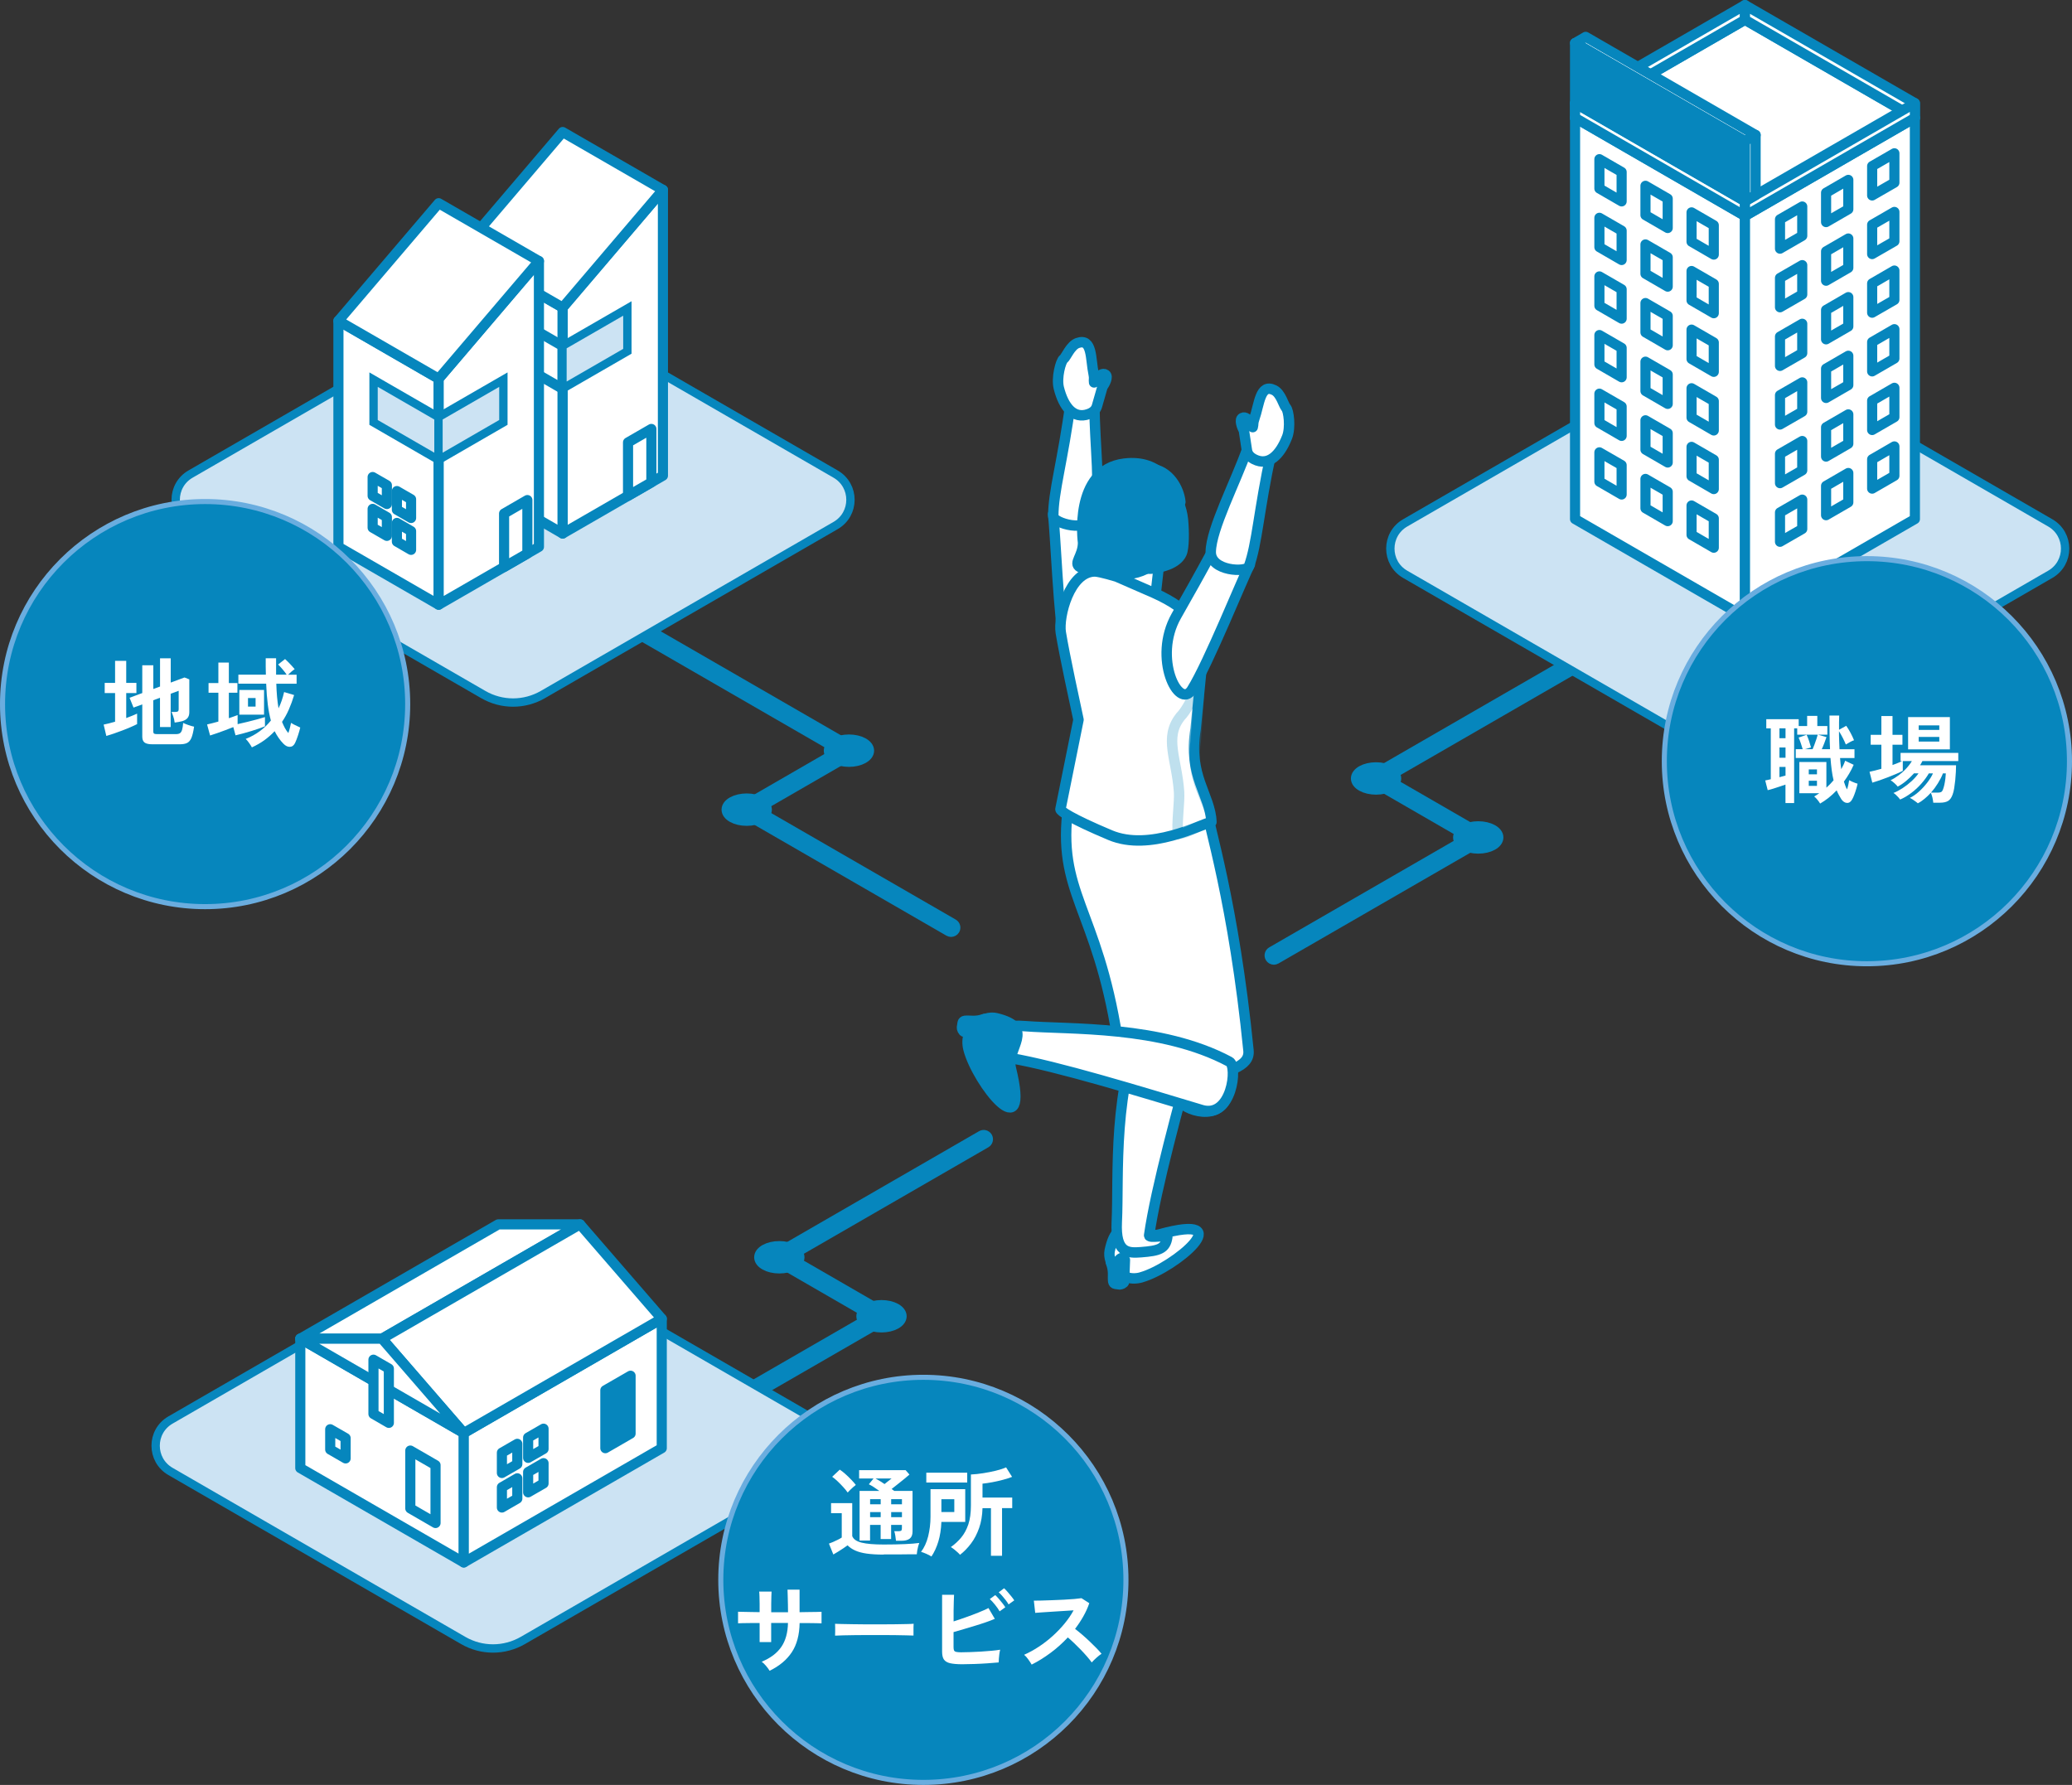 <?xml version="1.0" encoding="UTF-8"?>
<svg id="_レイヤー_2" data-name="レイヤー 2" xmlns="http://www.w3.org/2000/svg" viewBox="0 0 409.23 352.58">
  <rect x="0" y="0" width="409.23" height="352.58" fill="#333333" stroke="none"/>
  <defs>
    <style>
      .cls-1 {
        stroke: #6aaddf;
      }

      .cls-1, .cls-2 {
        stroke-miterlimit: 10;
      }

      .cls-1, .cls-3, .cls-4, .cls-5 {
        fill: #0686bd;
      }

      .cls-2 {
        fill: #cce3f3;
        stroke-width: 1.65px;
      }

      .cls-2, .cls-6, .cls-3, .cls-7, .cls-8, .cls-5 {
        stroke: #0686bd;
      }

      .cls-9 {
        opacity: .26;
      }

      .cls-6, .cls-3 {
        stroke-width: 2px;
      }

      .cls-6, .cls-3, .cls-7, .cls-8, .cls-5 {
        stroke-linejoin: round;
      }

      .cls-6, .cls-10, .cls-8 {
        fill: #fff;
      }

      .cls-7 {
        fill: none;
      }

      .cls-7, .cls-8, .cls-5 {
        stroke-width: 2.06px;
      }

      .cls-4, .cls-10 {
        stroke-width: 0px;
      }
    </style>
  </defs>
  <g id="_レイヤー_1-2" data-name="レイヤー 1">
    <g>
      <path class="cls-3" d="m187.85,184.07c-.14,0-.29-.04-.42-.11l-40.36-23.3c-.26-.15-.42-.43-.42-.73s.16-.58.42-.73l18.92-10.93-39.11-22.58c-.4-.23-.54-.74-.31-1.14.23-.4.74-.54,1.14-.31l40.36,23.3c.26.15.42.43.42.73s-.16.58-.42.73l-18.92,10.93,39.11,22.58c.4.23.54.74.31,1.14-.16.27-.44.42-.73.42Z"/>
      <ellipse class="cls-3" cx="147.48" cy="159.93" rx="3.97" ry="2.2"/>
      <ellipse class="cls-3" cx="167.67" cy="148.28" rx="3.97" ry="2.2"/>
      <path class="cls-3" d="m251.6,189.56c-.29,0-.57-.15-.73-.42-.23-.4-.09-.91.31-1.14l39.11-22.58-18.92-10.93c-.26-.15-.42-.43-.42-.73s.16-.58.42-.73l40.36-23.3c.4-.23.91-.09,1.14.31.23.4.09.91-.31,1.14l-39.11,22.58,18.92,10.93c.26.15.42.43.42.73s-.16.58-.42.73l-40.36,23.3c-.13.08-.28.11-.42.11Z"/>
      <ellipse class="cls-3" cx="291.96" cy="165.42" rx="3.97" ry="2.2"/>
      <ellipse class="cls-3" cx="271.78" cy="153.77" rx="3.97" ry="2.2"/>
      <path class="cls-3" d="m133.74,284.14c-.29,0-.57-.15-.73-.42-.23-.4-.09-.91.31-1.14l39.11-22.58-18.92-10.93c-.26-.15-.42-.43-.42-.73s.16-.58.42-.73l40.36-23.3c.4-.23.91-.09,1.14.31.23.4.09.91-.31,1.14l-39.11,22.58,18.92,10.93c.26.15.42.43.42.73s-.16.58-.42.73l-40.36,23.3c-.13.08-.28.11-.42.11Z"/>
      <ellipse class="cls-3" cx="153.92" cy="248.35" rx="3.97" ry="2.2"/>
      <ellipse class="cls-3" cx="174.1" cy="260" rx="3.97" ry="2.2"/>
      <path class="cls-2" d="m103.25,324.05l57.82-33.39c3.92-2.26,3.92-7.91,0-10.17l-57.82-33.39c-3.63-2.1-8.11-2.1-11.75,0l-57.82,33.39c-3.92,2.26-3.92,7.91,0,10.17l57.82,33.39c3.63,2.1,8.11,2.1,11.75,0Z"/>
      <path class="cls-2" d="m107.21,137.2l57.82-33.39c3.92-2.26,3.92-7.91,0-10.17l-57.82-33.39c-3.63-2.1-8.11-2.1-11.75,0l-57.82,33.39c-3.92,2.26-3.92,7.91,0,10.17l57.82,33.39c3.63,2.1,8.11,2.1,11.75,0Z"/>
      <path class="cls-2" d="m347.11,146.84l57.82-33.39c3.92-2.26,3.92-7.91,0-10.17l-57.82-33.39c-3.63-2.1-8.11-2.1-11.75,0l-57.82,33.39c-3.92,2.26-3.92,7.91,0,10.17l57.82,33.39c3.63,2.1,8.11,2.1,11.75,0Z"/>
      <g>
        <g>
          <path class="cls-10" d="m218.22,116.01c-.95-5.5-1.51-8.76-2.37-14.39-3.1-.18-4.77.11-7.87-.06.42,2.57,1.09,21.07,2.43,27.14,1.04,4.71,9.44-3.26,7.81-12.69Z"/>
          <path class="cls-7" d="m218.22,116.01c-.95-5.5-1.51-8.76-2.37-14.39-3.1-.18-4.77.11-7.87-.06.42,2.57,1.09,21.07,2.43,27.14,1.04,4.71,9.44-3.26,7.81-12.69Z"/>
        </g>
        <g>
          <path class="cls-10" d="m216.1,101.78c1.45-4.33.04-14.41.07-21.62,0-2.21-3.07-2.02-4.7-.83-1.54,11.71-3.47,17.83-3.44,22.67,0,1.24,6.82,3.5,8.07-.22Z"/>
          <path class="cls-7" d="m216.1,101.78c1.45-4.33.04-14.41.07-21.62,0-2.21-3.07-2.02-4.7-.83-1.54,11.71-3.47,17.83-3.44,22.67,0,1.24,6.82,3.5,8.07-.22Z"/>
        </g>
        <path class="cls-8" d="m210.06,70.91c.53-.41,1.35-2.65,2.76-3.15,2.96-1.05,2.54,3.12,3.18,6.14.19.88,0,1.09.09,1.64l.55-.91c.57-.43,1.17-1.01,1.71-.62.54.39-.11,1.73-.6,2.38l-1.1,3.84c-.21.7-.71,1.23-1.68,1.57-2.96,1.05-4.91-1.43-5.85-5.17-.5-2.01.37-5.28.94-5.72Z"/>
        <g>
          <path class="cls-4" d="m232.08,99.28c0,2.93,1.9,7.07.97,7.99-3.31,3.31-15.35,7.23-19.76,4.75-1.37-.77.62-2.14.62-4.84,0,0-2-14.38,8.18-15.6,7.1-.85,9.99,4.49,9.99,7.7Z"/>
          <path class="cls-7" d="m232.08,99.28c0,2.93,1.9,7.07.97,7.99-3.31,3.31-15.35,7.23-19.76,4.75-1.37-.77.62-2.14.62-4.84,0,0-2-14.38,8.18-15.6,7.1-.85,9.99,4.49,9.99,7.7Z"/>
        </g>
        <polygon class="cls-8" points="228.12 118.49 220.09 116.72 219.18 106.61 229.15 109.41 228.12 118.49"/>
        <path class="cls-5" d="m233.64,102.71c.21,2.24.23,5.49-.27,6.61-.97,2.16-4.29,2.77-5.64,2.97-3.72.54-7.15-3.35-7.63-8.28-.47-4.93,2.17-9.22,5.91-9.58,3.74-.36,7.15,3.35,7.63,8.28Z"/>
        <path class="cls-8" d="m231.18,104.2c.1,1.05-.49,1.94-.88,2-.58.09-1.15-.75-1.25-1.8-.1-1.05.29-1.94.88-2,.59-.06,1.15.75,1.25,1.8Z"/>
        <g>
          <path class="cls-4" d="m233.13,99.14s-.22,2.15-5.05,2.07c-4.54-.07-7.74-2.36-7.74-2.36.27-1.6,3.09-6.64,6.87-6.28,3.78.36,5.67,4.06,5.92,6.57Z"/>
          <path class="cls-7" d="m233.13,99.14s-.22,2.15-5.05,2.07c-4.54-.07-7.74-2.36-7.74-2.36.27-1.6,3.09-6.64,6.87-6.28,3.78.36,5.67,4.06,5.92,6.57Z"/>
        </g>
        <g>
          <path class="cls-10" d="m225.44,252.31c-4.18,1.19-6.79-2.81-6.26-5.29,1.7-8.06,5.8-2.08,9.83-3.19,16.09-4.44,3.07,6.58-3.57,8.47Z"/>
          <path class="cls-7" d="m225.44,252.31c-4.18,1.19-6.79-2.81-6.26-5.29,1.7-8.06,5.8-2.08,9.83-3.19,16.09-4.44,3.07,6.58-3.57,8.47Z"/>
        </g>
        <g>
          <path class="cls-10" d="m236.14,205.96c-3.29,12.21-7.85,28.68-9.18,38.05-.1.69,3.67-.17,3.6.28-.34,2.38-1.58,2.78-5.22,3.06-2.59.2-5.06.17-4.77-5.97.45-8.95-.96-26.94,5.87-40.66.79-1.72,11.34-.86,9.69,5.24Z"/>
          <path class="cls-7" d="m236.14,205.96c-3.29,12.21-7.85,28.68-9.18,38.05-.1.69,3.67-.17,3.6.28-.34,2.38-1.58,2.78-5.22,3.06-2.59.2-5.06.17-4.77-5.97.45-8.95-.96-26.94,5.87-40.66.79-1.72,11.34-.86,9.69,5.24Z"/>
        </g>
        <g>
          <path class="cls-10" d="m235.96,202.99c1.36-8.48-1.71-35.53-4.4-38.35-1.14-1.19-10.72,5.45-12.01,5.74.12,9.64,5.05,26.28,7.64,33.86.7,1.89,7.77,5.03,8.77-1.25Z"/>
          <path class="cls-7" d="m235.96,202.99c1.36-8.48-1.71-35.53-4.4-38.35-1.14-1.19-10.72,5.45-12.01,5.74.12,9.64,5.05,26.28,7.64,33.86.7,1.89,7.77,5.03,8.77-1.25Z"/>
        </g>
        <g>
          <path class="cls-4" d="m221.17,253.71l-.87-.11c-.22-.03-.39-.2-.43-.44-.15-.96.22-2.05-.48-3.83.97,1.51,1.82-1.97,2.78-.46l-.16,4.32c.02.26-.61.54-.85.51Z"/>
          <path class="cls-7" d="m221.17,253.71l-.87-.11c-.22-.03-.39-.2-.43-.44-.15-.96.22-2.05-.48-3.83.97,1.51,1.82-1.97,2.78-.46l-.16,4.32c.02.26-.61.54-.85.51Z"/>
        </g>
        <g>
          <path class="cls-10" d="m242.59,215.68c1.8-8.63-.62-35.91-3.49-38.67-1.21-1.16-12.03,5.91-13.47,6.24-.22,9.76,4.63,26.42,7.23,34.01.7,1.88,8.4,4.81,9.73-1.58Z"/>
          <path class="cls-7" d="m242.59,215.68c1.8-8.63-.62-35.91-3.49-38.67-1.21-1.16-12.03,5.91-13.47,6.24-.22,9.76,4.63,26.42,7.23,34.01.7,1.88,8.4,4.81,9.73-1.58Z"/>
        </g>
        <path class="cls-8" d="m220.71,205.08c3.19,5.16,7.97,9.97,14.05,8.54,7.8-1.84,12.15-2.87,11.82-6.12-2.91-29.14-7.89-44.6-8.88-50.2l-26.69,1.73c-2.41,17.44,5.63,20.15,9.69,46.06Z"/>
        <g>
          <path class="cls-4" d="m229.32,101.58c.99,4.62-.22,8-.83,8.93-2.2,3.31-8.42,3.72-12.86,2.09-1.12-.41-1.25-3-1.25-5.71,0,0,.09-10.86,6.84-12.07,4.71-.85,7.43,3.63,8.1,6.76Z"/>
          <path class="cls-7" d="m229.32,101.58c.99,4.62-.22,8-.83,8.93-2.2,3.31-8.42,3.72-12.86,2.09-1.12-.41-1.25-3-1.25-5.71,0,0,.09-10.86,6.84-12.07,4.71-.85,7.43,3.63,8.1,6.76Z"/>
        </g>
        <g>
          <path class="cls-10" d="m213.01,142.17c-.57-2.69-2.76-12.68-3.5-17.23-.51-3.16,1.74-12.06,6.75-12.06,1.08.04,4.28,1.02,4.28,1.02l7.4,3.23c7.39,3.33,9.6,6.83,9.6,12.52l-1.4,14.33c-1.56,9.32,2.87,12.92,3.12,18.37-2.01.45-12.18,5.91-19.99,2.62-7.96-3.35-9.82-4.77-9.83-5.11l3.57-17.69Z"/>
          <path class="cls-7" d="m213.01,142.17c-.57-2.69-2.76-12.68-3.5-17.23-.51-3.16,1.74-12.06,6.75-12.06,1.08.04,4.28,1.02,4.28,1.02l7.4,3.23c7.39,3.33,9.6,6.83,9.6,12.52l-1.4,14.33c-1.56,9.32,2.87,12.92,3.12,18.37-2.01.45-12.18,5.91-19.99,2.62-7.96-3.35-9.82-4.77-9.83-5.11l3.57-17.69Z"/>
        </g>
        <g class="cls-9">
          <path class="cls-10" d="m233.12,141.57c2.16-2.16,3.73-7.61,3.65-3.89l-.61,8.82c-1.15,7.92,3.02,11.66,3.12,15.85-4.08,1.3-4.22,2.06-6.62,2.39-.3-2.01.35-6.3.21-8.33-.44-6.46-3.02-10.73.26-14.84Z"/>
          <path class="cls-7" d="m233.12,141.57c2.16-2.16,3.73-7.61,3.65-3.89l-.61,8.82c-1.15,7.92,3.02,11.66,3.12,15.85-4.08,1.3-4.22,2.06-6.62,2.39-.3-2.01.35-6.3.21-8.33-.44-6.46-3.02-10.73.26-14.84Z"/>
        </g>
        <g>
          <path class="cls-10" d="m232.33,121.66c2.75-4.85,4.38-7.73,7.09-12.74,2.98.88,4.45,1.72,7.43,2.6-1.26,2.28-8.14,19.46-11.46,24.73-2.57,4.08-7.78-6.25-3.06-14.59Z"/>
          <path class="cls-7" d="m232.33,121.66c2.75-4.85,4.38-7.73,7.09-12.74,2.98.88,4.45,1.72,7.43,2.6-1.26,2.28-8.14,19.46-11.46,24.73-2.57,4.08-7.78-6.25-3.06-14.59Z"/>
        </g>
        <g>
          <path class="cls-10" d="m239.13,108.99c.09-4.57,4.83-13.58,7.24-20.37.74-2.09,3.57-.87,4.7.8-2.5,11.55-2.76,17.95-4.42,22.5-.43,1.17-7.6.99-7.52-2.93Z"/>
          <path class="cls-7" d="m239.13,108.99c.09-4.57,4.83-13.58,7.24-20.37.74-2.09,3.57-.87,4.7.8-2.5,11.55-2.76,17.95-4.42,22.5-.43,1.17-7.6.99-7.52-2.93Z"/>
        </g>
        <path class="cls-8" d="m254,80.54c-.48-.48-1-2.8-2.34-3.47-2.81-1.41-2.91,2.77-3.94,5.68-.3.84-.14,1.08-.3,1.62l-.43-.98c-.51-.5-1.03-1.15-1.62-.83-.59.31-.11,1.73.3,2.44l.6,3.95c.12.72.55,1.31,1.47,1.78,2.81,1.41,5.05-.8,6.46-4.38.76-1.93.31-5.28-.2-5.79Z"/>
        <g>
          <path class="cls-10" d="m237.3,219.25c-12.11-3.64-28.44-8.66-37.78-10.25-.69-.12.07,3.67-.38,3.59-2.37-.41-2.73-1.66-2.91-5.3-.12-2.6-.03-5.06,6.1-4.6,8.93.7,26.96-.19,40.47,7.02,1.7.84.54,11.36-5.52,9.54Z"/>
          <path class="cls-7" d="m237.3,219.25c-12.11-3.64-28.44-8.66-37.78-10.25-.69-.12.07,3.67-.38,3.59-2.37-.41-2.73-1.66-2.91-5.3-.12-2.6-.03-5.06,6.1-4.6,8.93.7,26.96-.19,40.47,7.02,1.7.84.54,11.36-5.52,9.54Z"/>
        </g>
        <g>
          <path class="cls-4" d="m191.28,207.23c-1.08-4.21,3-6.7,5.46-6.11,8.01,1.93,1.91,5.86,2.91,9.91,3.98,16.21-6.66,2.88-8.37-3.8Z"/>
          <path class="cls-7" d="m191.28,207.23c-1.08-4.21,3-6.7,5.46-6.11,8.01,1.93,1.91,5.86,2.91,9.91,3.98,16.21-6.66,2.88-8.37-3.8Z"/>
        </g>
        <g>
          <path class="cls-4" d="m190,202.93l.13-.87c.03-.22.21-.38.45-.41.97-.12,2.04.28,3.84-.37-1.53.92,1.92,1.87.38,2.8l-4.32-.28c-.26.01-.53-.63-.49-.87Z"/>
          <path class="cls-7" d="m190,202.93l.13-.87c.03-.22.21-.38.45-.41.97-.12,2.04.28,3.84-.37-1.53.92,1.92,1.87.38,2.8l-4.32-.28c-.26.01-.53-.63-.49-.87Z"/>
        </g>
      </g>
      <g>
        <g>
          <g>
            <polygon class="cls-6" points="311.08 23.28 344.64 42.66 378.2 23.28 344.64 3.91 311.08 23.28"/>
            <polygon class="cls-6" points="344.64 42.66 311.08 23.28 311.08 102.53 344.64 121.91 344.64 42.66"/>
            <polygon class="cls-6" points="344.64 42.66 378.2 23.28 378.2 102.53 344.64 121.91 344.64 42.66"/>
          </g>
          <polygon class="cls-6" points="311.08 20.38 344.64 1 344.64 3.91 311.08 23.28 311.08 20.38"/>
          <polygon class="cls-6" points="378.2 20.38 344.64 1 344.64 3.91 378.2 23.28 378.2 20.38"/>
          <polygon class="cls-6" points="344.64 39.75 311.08 20.38 311.08 23.28 344.64 42.66 344.64 39.75"/>
          <polygon class="cls-6" points="344.64 39.75 378.2 20.38 378.2 23.28 344.64 42.66 344.64 39.75"/>
        </g>
        <polygon class="cls-6" points="320.28 57.14 315.89 54.6 315.89 60.4 320.28 62.94 320.28 57.14"/>
        <polygon class="cls-6" points="329.38 62.4 324.99 59.86 324.99 65.66 329.38 68.2 329.38 62.4"/>
        <polygon class="cls-6" points="338.48 67.65 334.09 65.11 334.09 70.91 338.48 73.45 338.48 67.65"/>
        <polygon class="cls-6" points="320.28 45.56 315.89 43.02 315.89 48.82 320.28 51.36 320.28 45.56"/>
        <polygon class="cls-6" points="329.38 50.82 324.99 48.28 324.99 54.08 329.38 56.62 329.38 50.82"/>
        <polygon class="cls-6" points="338.48 56.07 334.09 53.53 334.09 59.33 338.48 61.87 338.48 56.07"/>
        <polygon class="cls-6" points="320.28 33.98 315.89 31.44 315.89 37.24 320.28 39.78 320.28 33.98"/>
        <polygon class="cls-6" points="329.38 39.24 324.99 36.7 324.99 42.5 329.38 45.04 329.38 39.24"/>
        <polygon class="cls-6" points="338.48 44.49 334.09 41.95 334.09 47.75 338.48 50.29 338.48 44.49"/>
        <polygon class="cls-6" points="320.28 80.3 315.89 77.76 315.89 83.56 320.28 86.1 320.28 80.3"/>
        <polygon class="cls-6" points="329.38 85.56 324.99 83.02 324.99 88.82 329.38 91.36 329.38 85.56"/>
        <polygon class="cls-6" points="338.48 90.81 334.09 88.27 334.09 94.07 338.48 96.61 338.48 90.81"/>
        <polygon class="cls-6" points="320.28 68.72 315.89 66.18 315.89 71.98 320.28 74.52 320.28 68.72"/>
        <polygon class="cls-6" points="329.38 73.98 324.99 71.44 324.99 77.24 329.38 79.78 329.38 73.98"/>
        <polygon class="cls-6" points="338.48 79.23 334.09 76.69 334.09 82.49 338.48 85.03 338.48 79.23"/>
        <polygon class="cls-6" points="320.28 91.88 315.89 89.35 315.89 95.14 320.28 97.68 320.28 91.88"/>
        <polygon class="cls-6" points="329.38 97.14 324.99 94.6 324.99 100.4 329.38 102.94 329.38 97.14"/>
        <polygon class="cls-6" points="338.48 102.39 334.09 99.85 334.09 105.65 338.48 108.19 338.48 102.39"/>
        <polygon class="cls-6" points="369.76 55.98 374.15 53.44 374.15 59.24 369.76 61.77 369.76 55.98"/>
        <polygon class="cls-6" points="360.66 61.23 365.05 58.69 365.05 64.49 360.66 67.03 360.66 61.23"/>
        <polygon class="cls-6" points="351.56 66.48 355.95 63.95 355.95 69.75 351.56 72.28 351.56 66.48"/>
        <polygon class="cls-6" points="369.76 44.39 374.15 41.86 374.15 47.66 369.76 50.19 369.76 44.39"/>
        <polygon class="cls-6" points="360.66 49.65 365.05 47.11 365.05 52.91 360.66 55.45 360.66 49.65"/>
        <polygon class="cls-6" points="351.56 54.9 355.95 52.37 355.95 58.17 351.56 60.7 351.56 54.9"/>
        <polygon class="cls-6" points="369.76 32.81 374.15 30.28 374.15 36.08 369.76 38.61 369.76 32.81"/>
        <polygon class="cls-6" points="360.66 38.07 365.05 35.53 365.05 41.33 360.66 43.87 360.66 38.07"/>
        <polygon class="cls-6" points="351.56 43.32 355.95 40.79 355.95 46.58 351.56 49.12 351.56 43.32"/>
        <polygon class="cls-6" points="369.76 79.14 374.15 76.6 374.15 82.4 369.76 84.94 369.76 79.14"/>
        <polygon class="cls-6" points="360.66 84.39 365.05 81.85 365.05 87.65 360.66 90.19 360.66 84.39"/>
        <polygon class="cls-6" points="351.56 89.64 355.95 87.11 355.95 92.91 351.56 95.44 351.56 89.64"/>
        <polygon class="cls-6" points="369.76 67.56 374.15 65.02 374.15 70.82 369.76 73.36 369.76 67.56"/>
        <polygon class="cls-6" points="360.66 72.81 365.05 70.27 365.05 76.07 360.66 78.61 360.66 72.81"/>
        <polygon class="cls-6" points="351.56 78.06 355.95 75.53 355.95 81.33 351.56 83.86 351.56 78.06"/>
        <polygon class="cls-6" points="369.76 90.72 374.15 88.18 374.15 93.98 369.76 96.52 369.76 90.72"/>
        <polygon class="cls-6" points="360.66 95.97 365.05 93.43 365.05 99.23 360.66 101.77 360.66 95.97"/>
        <polygon class="cls-6" points="351.56 101.22 355.95 98.69 355.95 104.49 351.56 107.02 351.56 101.22"/>
        <polygon class="cls-6" points="311.08 8.5 344.64 27.87 346.74 26.66 313.18 7.28 311.08 8.5"/>
        <polygon class="cls-3" points="344.64 27.87 311.08 8.5 311.08 20.38 344.64 39.75 344.64 27.87"/>
        <polygon class="cls-6" points="344.64 27.87 346.74 26.66 346.74 38.54 344.64 39.75 344.64 27.87"/>
      </g>
      <g>
        <g>
          <polygon class="cls-6" points="111.13 60.75 91.33 49.32 91.33 93.96 111.13 105.39 111.13 60.75"/>
          <polygon class="cls-6" points="111.13 60.75 130.93 37.51 130.93 93.96 111.13 105.39 111.13 60.75"/>
          <polygon class="cls-6" points="130.93 37.51 111.13 60.75 91.33 49.32 111.13 26.08 130.93 37.51"/>
          <polygon class="cls-6" points="124.04 87.39 128.65 84.73 128.65 95.28 124.04 97.94 124.04 87.39"/>
          <polygon class="cls-6" points="111.09 68.33 98.27 60.93 98.27 69.39 111.09 76.79 111.09 68.33"/>
          <polygon class="cls-2" points="111.09 68.33 123.91 60.93 123.91 69.39 111.09 76.79 111.09 68.33"/>
        </g>
        <g>
          <g>
            <polygon class="cls-6" points="86.64 74.8 66.84 63.37 66.84 108.02 86.64 119.45 86.64 74.8"/>
            <polygon class="cls-6" points="86.64 74.8 106.44 51.57 106.44 108.02 86.64 119.45 86.64 74.8"/>
            <polygon class="cls-6" points="106.44 51.57 86.64 74.8 66.84 63.37 86.64 40.14 106.44 51.57"/>
          </g>
          <polygon class="cls-6" points="99.56 101.44 104.16 98.78 104.16 109.34 99.56 112 99.56 101.44"/>
          <polygon class="cls-2" points="86.6 82.39 73.78 74.99 73.78 83.44 86.6 90.85 86.6 82.39"/>
          <polygon class="cls-2" points="86.6 82.39 99.42 74.99 99.42 83.44 86.6 90.85 86.6 82.39"/>
          <polygon class="cls-6" points="76.41 95.85 73.6 94.23 73.6 97.94 76.41 99.56 76.41 95.85"/>
          <polygon class="cls-6" points="81.19 98.62 78.39 97 78.39 100.7 81.19 102.32 81.19 98.62"/>
          <polygon class="cls-6" points="76.41 102.15 73.6 100.52 73.6 104.23 76.41 105.85 76.41 102.15"/>
          <polygon class="cls-6" points="81.19 104.91 78.39 103.29 78.39 106.99 81.19 108.61 81.19 104.91"/>
        </g>
      </g>
      <g>
        <g>
          <polygon class="cls-6" points="91.6 283.07 59.31 264.43 59.31 289.99 91.6 308.63 91.6 283.07"/>
          <polygon class="cls-6" points="91.6 283.07 130.7 260.5 130.7 286.06 91.6 308.63 91.6 283.07"/>
          <g>
            <polygon class="cls-6" points="114.56 241.85 98.41 241.85 59.31 264.43 75.45 264.43 114.56 241.85"/>
            <polygon class="cls-6" points="75.45 264.43 91.6 283.07 130.7 260.49 114.56 241.85 75.45 264.43"/>
          </g>
          <polygon class="cls-6" points="59.31 264.43 91.6 283.07 75.45 264.43 59.31 264.43"/>
        </g>
        <polygon class="cls-6" points="86.02 289.41 81.04 286.53 81.04 297.96 86.02 300.84 86.02 289.41"/>
        <polygon class="cls-3" points="119.56 274.62 124.54 271.75 124.54 283.18 119.56 286.06 119.56 274.62"/>
        <polygon class="cls-6" points="76.8 270.34 73.76 268.58 73.76 279.3 76.8 281.06 76.8 270.34"/>
        <polygon class="cls-6" points="68.26 284.07 65.22 282.32 65.22 286.33 68.26 288.08 68.26 284.07"/>
        <polygon class="cls-6" points="104.31 283.96 107.35 282.21 107.35 286.22 104.31 287.97 104.31 283.96"/>
        <polygon class="cls-6" points="99.13 286.95 102.17 285.2 102.17 289.21 99.13 290.96 99.13 286.95"/>
        <polygon class="cls-6" points="104.31 290.77 107.35 289.02 107.35 293.03 104.31 294.78 104.31 290.77"/>
        <polygon class="cls-6" points="99.13 293.77 102.17 292.01 102.17 296.02 99.13 297.78 99.13 293.77"/>
      </g>
      <circle class="cls-1" cx="40.51" cy="139.08" r="40.01"/>
      <g>
        <path class="cls-10" d="m21,145.37l-.53-2.24c.32-.06.67-.14,1.05-.24.39-.1.79-.21,1.21-.33v-5.66h-2.05v-2.01h2.05v-4.35h2.2v4.35h2.01v2.01h-2.01v4.94c.42-.15.81-.3,1.18-.46s.69-.29.97-.42v2.07c-.32.17-.73.36-1.24.58-.51.22-1.06.45-1.65.67s-1.17.44-1.73.63-1.05.34-1.45.46Zm9.12,1.65c-.73,0-1.25-.11-1.56-.34-.3-.23-.46-.61-.46-1.16v-6.38l-1.73.63-.78-1.94,2.51-.93v-5.49h2.18v4.69l1.33-.49v-5.57h2.11v4.79l2.72-1.01.95.38v6.5c0,.47-.12.85-.35,1.13-.23.29-.61.5-1.11.64-.18.05-.4.1-.66.14-.26.04-.52.09-.77.12-.05-.43-.15-.85-.29-1.25-.14-.41-.25-.69-.34-.85h.8c.21,0,.37-.04.47-.11s.15-.22.15-.42v-3.65l-1.58.59v6.57h-2.11v-5.78l-1.33.49v6.16c0,.19.05.33.14.41.1.08.28.12.56.12h3.8c.33,0,.58-.06.77-.18.18-.12.32-.34.42-.66.09-.32.17-.77.22-1.37.24.13.58.26,1.01.41.43.15.81.26,1.14.33-.14.99-.32,1.73-.53,2.23-.22.5-.51.83-.87,1s-.85.25-1.46.25h-5.36Z"/>
        <path class="cls-10" d="m41.49,145.27l-.59-2.17c.3-.06.65-.15,1.04-.25.39-.1.78-.21,1.19-.32v-5.7h-1.94v-1.9h1.94v-4.05h2.07v4.05h1.69v1.9h-1.69v5.04c.33-.11.64-.23.94-.33.3-.11.56-.21.79-.29v1.79c.58-.13,1.21-.27,1.89-.44.68-.16,1.33-.33,1.95-.5.62-.17,1.14-.32,1.56-.45v1.82c-.28.11-.65.25-1.12.42-.47.17-.98.33-1.53.5-.55.17-1.1.33-1.65.48-.55.15-1.05.28-1.51.38l-.44-1.63c-.47.19-.98.39-1.54.6-.56.21-1.1.41-1.63.59-.53.18-1,.34-1.41.47Zm8.25,2.34c-.13-.24-.31-.53-.54-.85-.23-.33-.46-.6-.67-.8,1.03-.41,1.95-.92,2.78-1.53.83-.61,1.56-1.31,2.19-2.1-.25-.92-.46-1.98-.61-3.17-.15-1.19-.26-2.56-.32-4.12h-5.49v-1.77h5.43c-.01-.51-.02-1.03-.03-1.57,0-.54,0-1.1,0-1.68h2.05c-.01,1.15-.01,2.24,0,3.25h2.09c-.22-.33-.49-.69-.82-1.07-.33-.39-.62-.7-.87-.94l1.37-1.08c.19.16.41.37.65.62.24.25.48.49.7.74.23.25.41.46.55.64-.2.13-.43.3-.67.51-.25.22-.46.41-.64.59h1.69v1.77h-4.01c.03.94.08,1.81.15,2.62.08.81.17,1.56.29,2.24.47-.96.84-2.03,1.1-3.21l1.98.59c-.3,1.01-.65,1.96-1.04,2.85-.39.89-.84,1.7-1.35,2.45.18.44.37.85.57,1.22.2.37.43.7.68.99.11-.33.22-.68.31-1.04.1-.37.17-.69.22-.97.13.09.3.19.52.3.22.11.45.23.69.33.24.11.44.21.61.29-.1.44-.25.96-.44,1.54-.19.58-.38,1.08-.57,1.48-.24.51-.58.77-1.03.79s-.87-.19-1.29-.62c-.34-.35-.66-.73-.94-1.14s-.55-.85-.79-1.33c-.62.66-1.3,1.25-2.04,1.79-.74.53-1.56,1-2.46,1.41Zm-2.47-6.44v-4.88h4.88v4.88h-4.88Zm1.71-1.6h1.5v-1.69h-1.5v1.69Z"/>
      </g>
      <circle class="cls-1" cx="368.72" cy="150.36" r="40.01"/>
      <g>
        <path class="cls-10" d="m359.49,158.74c-.13-.22-.3-.47-.53-.75-.23-.29-.44-.5-.65-.66.18-.1.35-.21.51-.31.17-.11.33-.22.49-.33h-3.93v-6.17h5.34v5.07c.25-.23.5-.47.74-.71.24-.25.47-.5.68-.75-.15-.63-.28-1.31-.37-2.04-.1-.73-.17-1.52-.24-2.37h-6.86v-1.73h1.37c-.09-.32-.21-.7-.36-1.15s-.3-.83-.44-1.15l1.58-.55c.15.32.31.72.48,1.22.16.49.29.92.38,1.27l-1.2.36h1.52c.11-.27.24-.58.38-.95.14-.37.27-.73.38-1.08.11-.35.2-.63.25-.84h-4.05v-1.25h-.61v14.76h-1.71v-3.65c-.34.11-.73.24-1.15.39-.42.15-.85.28-1.26.41s-.79.23-1.1.3l-.49-1.92c.14-.03.31-.06.5-.1s.4-.09.6-.14v-10.05h-.89v-1.81h6.4v1.35h1.67v-2h2.01v2h1.98v1.71h-1.82l1.65.48c-.1.3-.24.68-.41,1.14-.17.46-.35.87-.52,1.25h1.63c-.05-.98-.08-2.01-.09-3.11s-.02-2.28-.02-3.54h1.92c-.01.44-.02.9-.03,1.38,0,.47,0,.95,0,1.43l1.42-.78c.28.39.56.85.84,1.37s.51,1.01.7,1.48c-.2.06-.47.18-.8.36-.33.18-.6.34-.82.48-.15-.38-.35-.81-.6-1.3-.25-.49-.5-.93-.75-1.32,0,.58,0,1.17.03,1.77.02.6.04,1.19.07,1.79h2.96v1.73h-2.85c.03.39.06.77.1,1.13.04.36.09.72.14,1.07.15-.28.29-.55.43-.83.13-.27.24-.55.33-.83l1.69.8c-.25.58-.54,1.15-.87,1.71-.33.56-.68,1.1-1.06,1.61.1.3.2.58.29.84.09.25.21.49.33.7.1-.29.18-.6.25-.91.06-.32.12-.62.17-.91.15.09.34.18.55.28.21.09.43.18.64.26s.36.13.47.15c-.06.32-.15.67-.27,1.05-.11.39-.24.76-.37,1.11s-.27.66-.41.91c-.27.51-.61.75-1.04.73-.42-.02-.8-.27-1.13-.75-.17-.27-.33-.54-.48-.83-.16-.28-.3-.59-.43-.9-1.04,1.09-2.13,1.96-3.29,2.62Zm-8.04-12.92h1.2v-1.96h-1.2v1.96Zm0,3.86h1.2v-2.03h-1.2v2.03Zm0,3.84c.22-.06.42-.12.63-.17.2-.05.39-.1.57-.15v-1.71h-1.2v2.03Zm5.79-.57h1.62v-.97h-1.62v.97Zm0,2.28h1.62v-1.01h-1.62v1.01Z"/>
        <path class="cls-10" d="m378.8,158.7c-.09-.09-.23-.21-.44-.36-.2-.15-.41-.3-.63-.44-.21-.14-.39-.23-.53-.29.61-.29,1.21-.71,1.81-1.25.6-.54,1.15-1.14,1.64-1.78s.87-1.24,1.12-1.81h-.82c-.39.68-.89,1.36-1.49,2.04-.6.68-1.26,1.29-1.98,1.83-.72.54-1.45.98-2.19,1.29-.08-.11-.2-.26-.36-.44-.16-.18-.33-.35-.51-.51s-.33-.28-.46-.34c.56-.22,1.15-.53,1.79-.94.63-.41,1.23-.88,1.8-1.4.56-.52,1.02-1.03,1.36-1.54h-.89c-.48.54-1,1.04-1.55,1.5-.55.46-1.11.83-1.66,1.12-.13-.18-.34-.4-.64-.67-.3-.27-.55-.46-.77-.59.53-.25,1.07-.58,1.61-.99.54-.41,1.04-.85,1.49-1.34.46-.49.82-.97,1.1-1.45h-1.79v1.92c-.3.16-.71.36-1.23.58-.51.22-1.06.45-1.64.67-.58.23-1.15.44-1.71.63-.56.19-1.04.34-1.44.46l-.55-2.15c.33-.06.69-.15,1.09-.25.4-.1.81-.22,1.25-.34v-4.75h-2.11v-1.96h2.11v-3.71h2.2v3.71h1.96v1.96h-1.96v4.01c.37-.14.71-.27,1.04-.4.33-.13.61-.25.85-.38h-.3v-1.62h11.4v1.62h-7.09c-.06.13-.13.26-.21.4-.08.14-.16.28-.25.42h7.11c0,.37-.01.81-.04,1.33s-.07,1.06-.12,1.62c-.06.56-.13,1.1-.21,1.6-.08.5-.19.92-.31,1.24-.22.61-.51,1.03-.89,1.26-.38.23-.91.35-1.6.35h-1.33c-.03-.3-.08-.65-.17-1.03-.09-.38-.2-.69-.32-.93-.39.43-.8.83-1.24,1.19-.43.36-.87.66-1.31.88Zm-1.94-10.68v-6.37h8.25v6.37h-8.25Zm2.09-3.84h4.07v-.89h-4.07v.89Zm0,2.3h4.07v-.91h-4.07v.91Zm2.43,10.09h1.33c.29,0,.51-.04.67-.12.15-.08.28-.26.38-.54.09-.22.17-.52.26-.9.08-.39.15-.79.2-1.2.05-.41.08-.76.09-1.04h-.57c-.25.65-.59,1.3-1,1.96-.41.66-.86,1.27-1.36,1.84Z"/>
      </g>
      <circle class="cls-1" cx="182.37" cy="312.07" r="40.01"/>
      <g>
        <path class="cls-10" d="m174.54,307.08c-1.34,0-2.47-.07-3.38-.2-.91-.13-1.67-.34-2.26-.61-.6-.27-1.1-.61-1.5-1.02-.24.18-.53.38-.86.6-.34.22-.68.44-1.03.66s-.66.4-.92.55l-.87-2.15c.21-.08.48-.18.81-.32.32-.14.64-.29.96-.45s.57-.3.76-.43v-4.81h-2.11v-1.98h4.18v6.5c.23.62.85,1.05,1.85,1.3s2.47.37,4.38.37c1.62,0,3.01-.03,4.18-.08,1.17-.05,2.11-.13,2.83-.23-.06.14-.13.35-.21.64s-.14.58-.19.87c-.05.3-.08.54-.09.73-.35,0-.82,0-1.39,0-.57,0-1.17.01-1.81.02s-1.25,0-1.83,0h-1.48Zm-7.12-12.26c-.22-.32-.5-.67-.86-1.06-.35-.39-.73-.78-1.12-1.15-.39-.37-.75-.67-1.08-.9l1.5-1.41c.32.2.68.49,1.09.85.41.37.81.75,1.19,1.15.38.4.68.74.89,1.02-.13.09-.3.23-.51.42-.22.19-.42.39-.63.59-.2.2-.36.37-.47.49Zm9.54,9.52c-.03-.28-.07-.61-.13-.99s-.13-.68-.21-.89h.87c.24,0,.41-.04.5-.11.09-.08.14-.23.14-.48v-.65h-2.13v2.79h-2.07v-2.79h-2.09v3.08h-2.07v-9.8h3.9c-.37-.27-.73-.52-1.09-.75s-.69-.42-.98-.56l.93-1.14h-2.85v-1.65h9.18l.76.87c-.28.25-.62.54-1.03.87-.41.33-.83.67-1.26,1.01-.44.34-.85.67-1.23.97.09.06.17.13.26.19.08.06.17.13.26.19h3.61v8.02c0,.65-.18,1.11-.55,1.4-.37.29-.92.43-1.67.43h-1.04Zm-5.11-7.2h2.09v-1.01h-2.09v1.01Zm0,2.55h2.09v-1.01h-2.09v1.01Zm2.85-6.54c.25-.2.51-.41.76-.61.25-.2.46-.37.63-.49h-3.17c.25.14.54.3.85.49s.62.39.94.61Zm1.31,3.99h2.13v-1.01h-2.13v1.01Zm0,2.55h2.13v-1.01h-2.13v1.01Z"/>
        <path class="cls-10" d="m183.96,307.45c-.25-.16-.59-.34-1-.52-.41-.18-.76-.31-1.05-.39.63-.82,1.1-1.85,1.41-3.08.3-1.23.46-2.51.46-3.86v-5.45h6.86v6.48h-4.71c-.06,1.46-.26,2.74-.6,3.86s-.79,2.1-1.36,2.96Zm-1.01-14.61v-1.94h8.08v1.94h-8.08Zm2.98,5.83h2.55v-2.53h-2.55v2.53Zm9.79,8.66v-9.42h-1.67c-.04,1.46-.26,2.76-.67,3.92-.41,1.16-.93,2.18-1.59,3.05-.65.87-1.38,1.62-2.18,2.24-.11-.14-.28-.31-.49-.5-.22-.2-.44-.39-.68-.58-.24-.19-.46-.34-.65-.44.76-.53,1.44-1.16,2.04-1.87.6-.72,1.07-1.59,1.42-2.61.34-1.03.51-2.27.51-3.74v-6.12c.77-.04,1.59-.12,2.44-.26.86-.13,1.68-.3,2.48-.49.8-.2,1.47-.41,2.03-.66l1.18,1.88c-.52.2-1.12.4-1.81.58-.68.18-1.38.34-2.08.47-.7.13-1.35.23-1.95.29v2.74h5.87v2.09h-2.01v9.42h-2.2Z"/>
        <path class="cls-10" d="m151.99,330.01c-.16-.27-.39-.58-.68-.93-.29-.35-.58-.63-.87-.84,1.74-.72,3.02-1.69,3.87-2.92.84-1.22,1.28-2.8,1.32-4.74h-3.32v3.78h-2.28v-3.76c-.62,0-1.22,0-1.8,0s-1.08.01-1.52.02c-.44,0-.75.02-.94.03v-2.28c.14,0,.42,0,.85.02.42.01.94.02,1.54.03s1.23.02,1.87.03c0-.58,0-1.15,0-1.69,0-.54-.02-1.03-.03-1.45-.01-.42-.03-.73-.06-.92h2.45c-.01.19-.03.5-.04.93-.01.43-.02.92-.03,1.47,0,.55,0,1.11,0,1.68h3.32c0-.44,0-.95-.02-1.52-.01-.57-.03-1.12-.04-1.66-.01-.54-.03-.97-.04-1.28h2.38v4.45c.62-.01,1.22-.02,1.8-.03.58,0,1.09-.01,1.54-.02.45,0,.78-.02,1-.03v2.28c-.2-.01-.53-.02-.98-.03s-.97-.01-1.55-.02c-.58,0-1.18,0-1.8,0-.04,2.33-.55,4.25-1.54,5.75s-2.44,2.72-4.37,3.66Z"/>
        <path class="cls-10" d="m164.93,323.1c.01-.18.02-.42.02-.72v-.91c0-.3,0-.54-.02-.72.24.01.67.03,1.28.04.61.01,1.35.03,2.2.04.86.01,1.77.02,2.75.03.97,0,1.95,0,2.93,0s1.9,0,2.76-.02c.87-.01,1.62-.02,2.25-.04.63-.01,1.08-.03,1.35-.06-.01.16-.02.4-.03.7,0,.3,0,.61,0,.92,0,.31,0,.55,0,.71-.32-.01-.78-.03-1.4-.04s-1.33-.03-2.15-.04c-.82-.01-1.69-.02-2.6-.02h-2.78c-.94,0-1.83,0-2.68.02-.85.01-1.61.03-2.29.04s-1.21.03-1.61.06Z"/>
        <path class="cls-10" d="m190.06,328.74c-1.01,0-1.81-.07-2.39-.2-.58-.13-.99-.38-1.24-.73-.24-.35-.36-.87-.36-1.56v-11.23h2.36c-.01.3-.03.73-.05,1.28-.02.55-.03,1.17-.04,1.86,0,.69,0,1.4,0,2.12.76-.24,1.57-.51,2.42-.82.85-.3,1.68-.61,2.47-.93.79-.32,1.46-.61,2-.89l1.25,2.13c-.53.23-1.14.46-1.81.69-.68.23-1.39.47-2.14.69-.75.23-1.48.45-2.2.66-.72.21-1.39.4-2,.58v2.96c0,.29.03.51.1.66.07.15.21.24.43.29.21.05.53.08.95.08.54,0,1.16-.01,1.84-.04.68-.03,1.39-.06,2.11-.1.72-.04,1.41-.1,2.07-.16.66-.06,1.23-.13,1.71-.21-.06.23-.12.5-.16.83-.04.32-.08.64-.1.95-.02.31-.03.55-.03.73-.67.06-1.43.12-2.28.18s-1.7.1-2.56.13c-.86.03-1.65.05-2.36.05Zm7.37-10.45c-.23-.41-.53-.84-.91-1.31-.38-.47-.72-.84-1.03-1.12l1.08-.78c.18.16.4.4.66.69.26.3.51.6.76.92.25.32.43.58.56.8l-1.12.8Zm1.77-1.37c-.15-.27-.34-.55-.57-.85-.23-.3-.47-.59-.71-.86-.25-.28-.47-.51-.67-.68l1.06-.8c.19.17.42.4.67.69.26.3.51.6.76.91.25.31.44.57.58.79l-1.12.8Z"/>
        <path class="cls-10" d="m203.76,328.81c-.16-.28-.38-.61-.66-1.01s-.55-.7-.83-.93c.95-.42,1.9-.94,2.85-1.56.95-.62,1.86-1.32,2.73-2.1.87-.78,1.66-1.6,2.38-2.47.72-.87,1.32-1.75,1.81-2.65-.62.04-1.3.08-2.04.13-.74.05-1.48.1-2.2.14-.73.04-1.39.09-1.98.13-.59.04-1.04.08-1.36.1l-.27-2.41c.32,0,.79,0,1.42-.02.63-.01,1.34-.03,2.13-.07s1.57-.07,2.35-.1c.78-.04,1.48-.09,2.11-.14.63-.06,1.09-.11,1.4-.16l1.54.99c-.3.89-.7,1.76-1.18,2.61s-1.03,1.68-1.63,2.46c.44.34.92.73,1.42,1.16.5.43.99.87,1.47,1.33s.92.89,1.33,1.31.74.79,1.01,1.12c-.32.2-.65.47-1.01.79-.35.32-.67.63-.93.92-.24-.34-.55-.73-.93-1.17-.38-.44-.79-.88-1.22-1.33-.44-.45-.88-.89-1.32-1.31-.44-.42-.86-.8-1.25-1.13-1.05,1.13-2.19,2.15-3.42,3.06s-2.46,1.68-3.71,2.3Z"/>
      </g>
    </g>
  </g>
</svg>